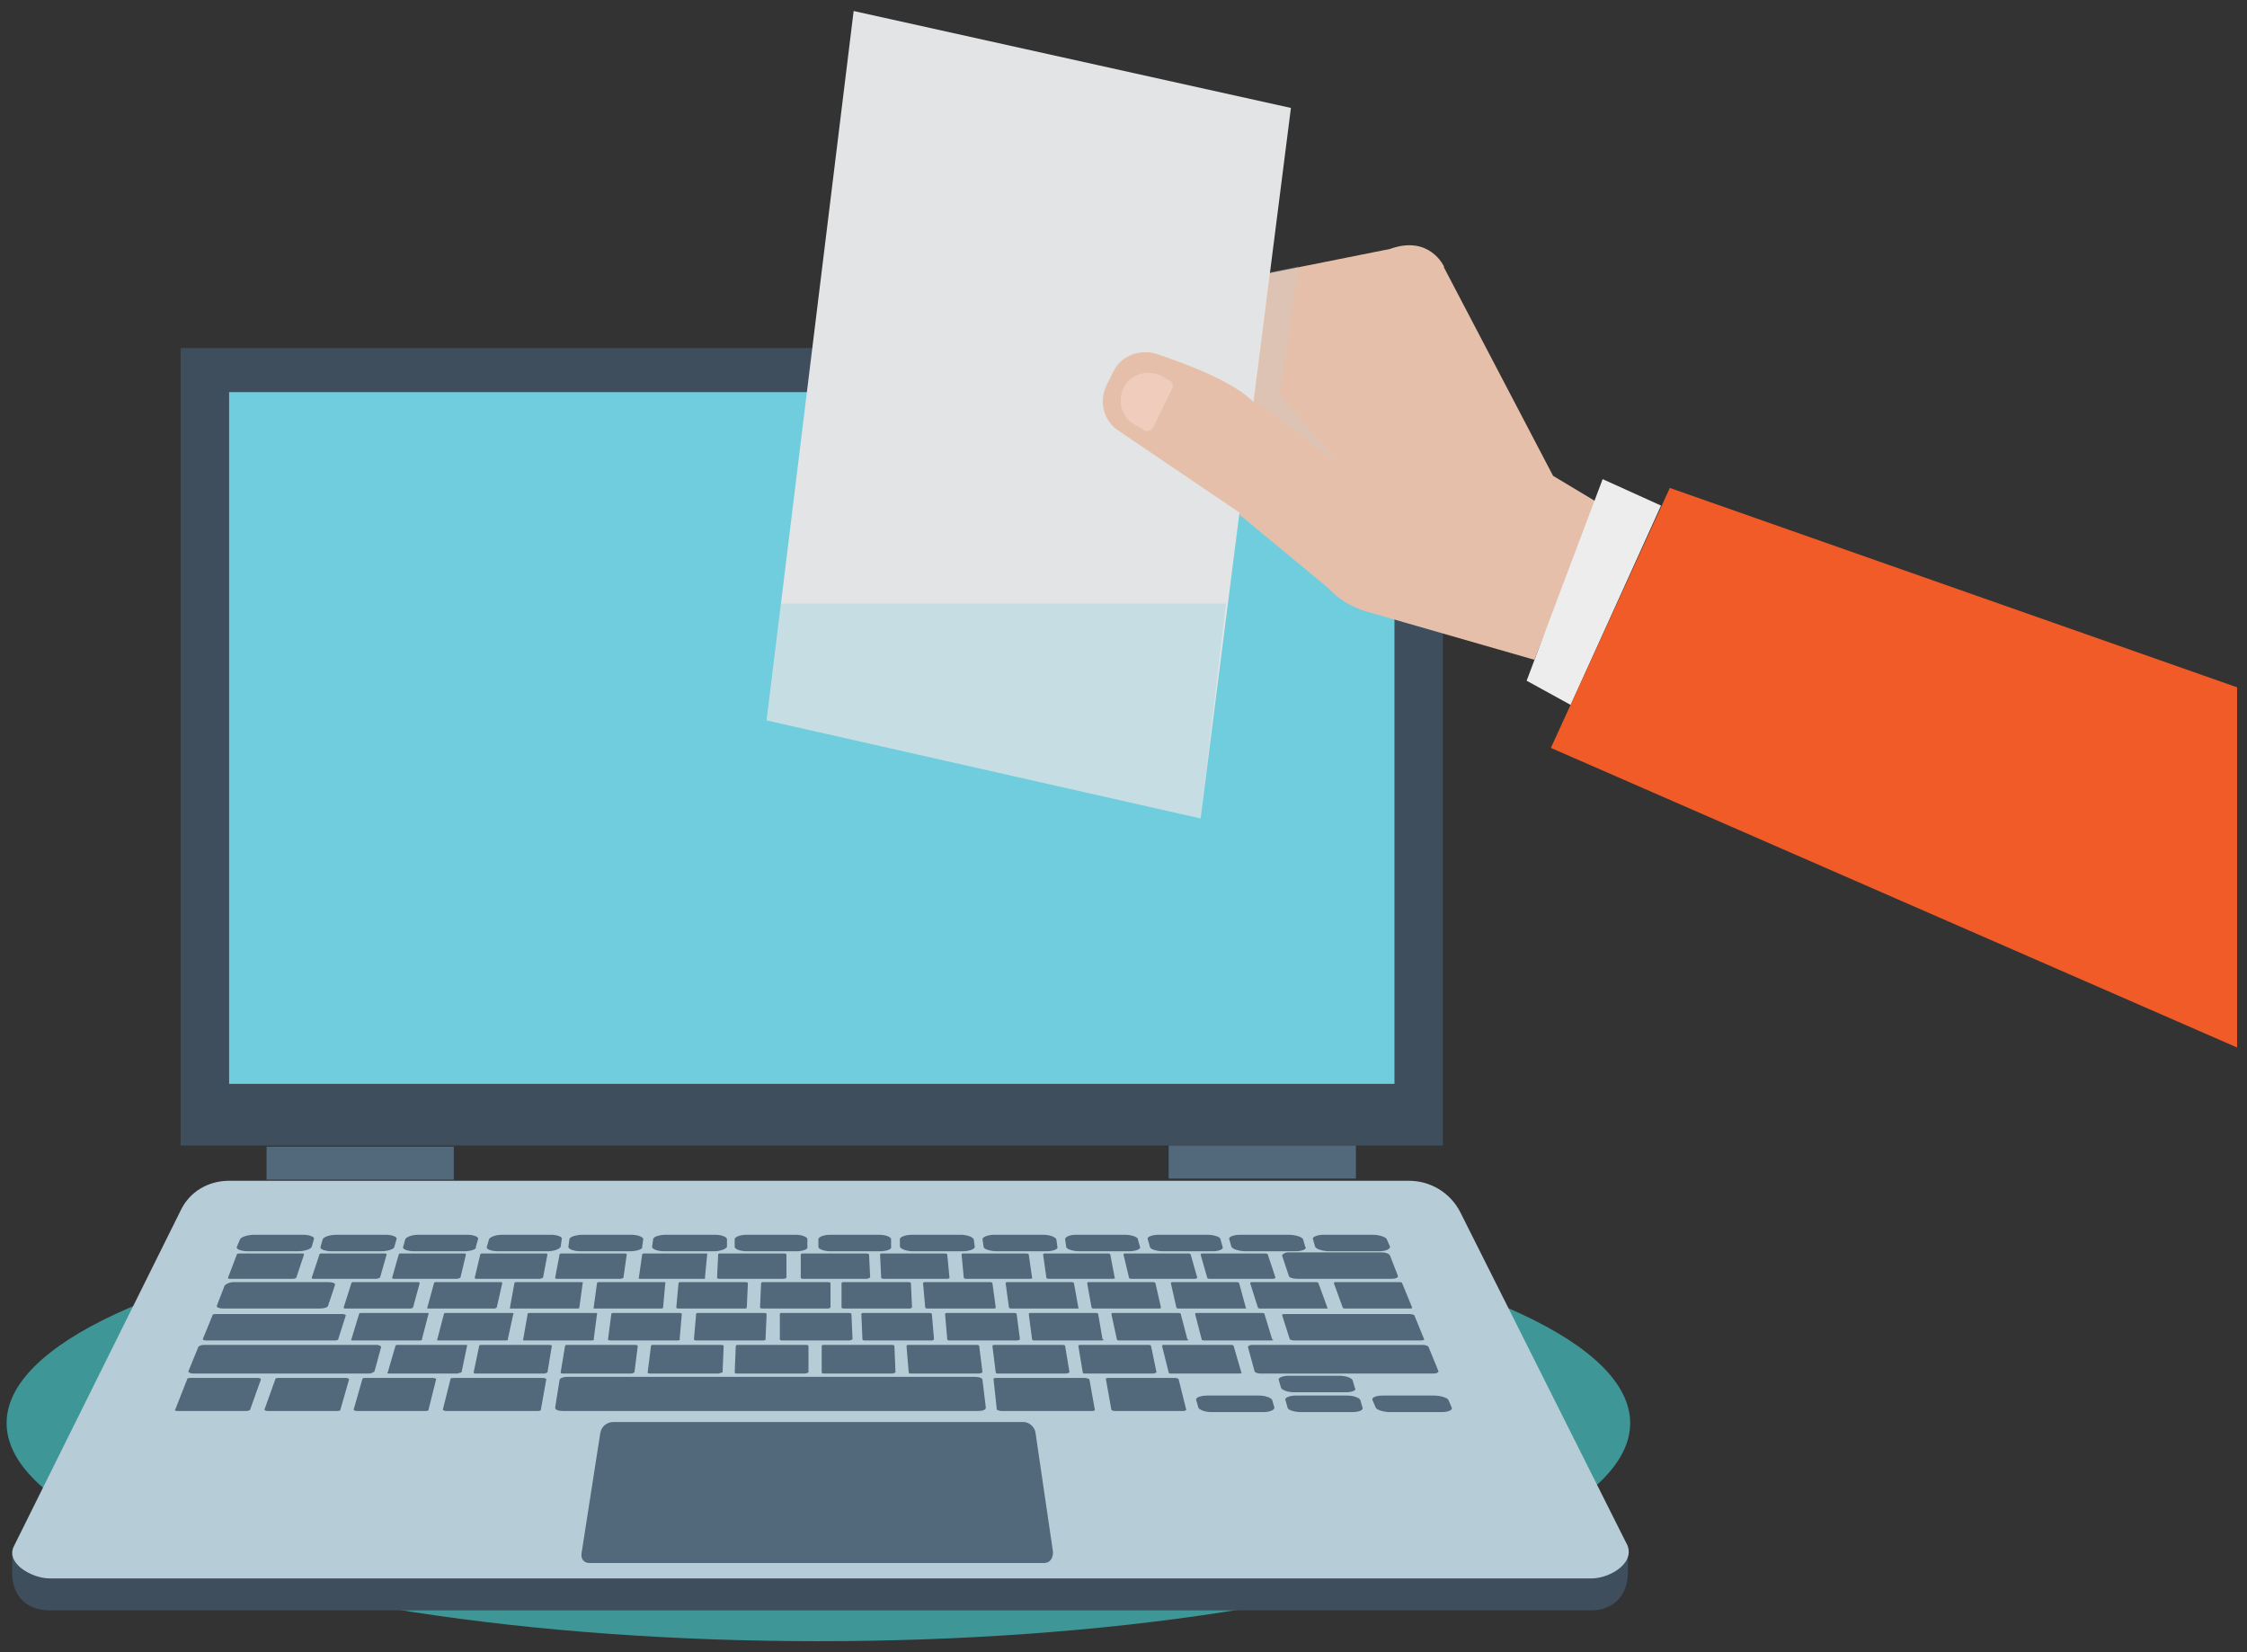 <svg id="Layer_1" xmlns="http://www.w3.org/2000/svg" viewBox="0 0 204 150"><rect x="0" y="0" width="204" height="150" fill="#333333" stroke="none"/><g><ellipse fill="#3E9697" cx="74.3" cy="129.2" rx="73.7" ry="19.8"/><path fill="#CF5327" d="M18.8 78c-.2-.1-.3-.3-.2-.5l.3-.9.8.3-.3.9c-.2.2-.4.3-.6.2z"/><path fill="#CF5327" d="M23.2 79.6c-.2-.1-.3-.3-.2-.5l.3-.9c0-.1.8.3.8.3l-.3.9c-.2.2-.4.3-.6.2z"/><path fill="#EBEBEB" d="M18.7 77.8c-.2-.1-.3-.3-.2-.5l.4-1c.1-.2.3-.3.5-.2.2.1.3.3.2.5l-.4 1c-.1.2-.3.3-.5.2z"/><path fill="#EBEBEB" d="M23.1 79.4c-.2-.1-.3-.3-.2-.5l.4-1c.1-.2.3-.3.5-.2.2.1.3.3.2.5l-.4 1c-.1.2-.3.3-.5.2z"/><rect x="17.2" y="87.9" transform="rotate(20.215 18.608 88.825)" fill="#8F97A3" width="2.8" height="1.8"/><rect x="18.4" y="85" transform="rotate(20.215 19.787 85.87)" fill="#8F97A3" width="2.8" height="1.8"/><path fill="#3E4E5D" d="M144.5 146.2H4.5c-1.6 0-3.2-.8-3.4-3.1V141l15.3-28.3c.8-1.7 2.5-2.7 4.4-2.7h107.1c2 0 6.4 3.9 7.3 5.7l12.6 25.8v.9c.1 2.7-1.6 3.8-3.3 3.8z"/><path fill="#B6CDD8" d="M144.5 143.3H4.5c-1.6 0-4.1-1.4-3.2-3l15.1-30.4c.8-1.7 2.5-2.7 4.4-2.7h107.1c2 0 3.8 1.1 4.7 2.9l15 29.9c1.1 1.8-1.4 3.3-3.1 3.3z"/><rect x="16.4" y="31.6" fill="#3E4E5D" width="114.6" height="72.4"/><rect x="20.8" y="35.6" fill="#70CDDD" width="105.8" height="62.8"/><path fill="#52687B" d="M94.8 141.9H53.5c-.5 0-.8-.4-.7-.9l1.7-10.9c.1-.6.6-1 1.2-1h37.2c.5 0 1 .4 1.1.9l1.6 10.9c0 .6-.3 1-.8 1z"/><path fill="#52687B" d="M27 113.6h-4.5c-.6 0-1.1-.2-1-.4l.3-.7c.1-.2.7-.4 1.3-.4h4.4c.6 0 1.1.2 1 .4l-.2.7c-.1.2-.6.4-1.3.4z"/><path fill="#52687B" d="M34.6 113.6h-4.5c-.6 0-1.1-.2-1-.4l.2-.7c.1-.2.6-.4 1.3-.4H35c.6 0 1.1.2 1 .4l-.2.7c0 .2-.6.4-1.2.4z"/><path fill="#52687B" d="M42.1 113.6h-4.5c-.6 0-1.1-.2-1-.4l.2-.7c.1-.2.6-.4 1.2-.4h4.4c.6 0 1.1.2 1 .4l-.2.7c.1.2-.4.4-1.1.4z"/><path fill="#52687B" d="M49.7 113.6h-4.5c-.6 0-1.1-.2-1-.4l.2-.7c.1-.2.6-.4 1.2-.4H50c.6 0 1.1.2 1 .4l-.1.7c-.1.2-.6.4-1.2.4z"/><path fill="#52687B" d="M57.2 113.6h-4.5c-.6 0-1.1-.2-1.1-.4l.1-.7c0-.2.6-.4 1.2-.4h4.4c.6 0 1.1.2 1.1.4l-.1.7c.1.2-.5.4-1.1.4z"/><path fill="#52687B" d="M64.8 113.6h-4.5c-.6 0-1.1-.2-1.1-.4l.1-.7c0-.2.5-.4 1.2-.4h4.4c.6 0 1.1.2 1.1.4v.7c-.1.2-.6.4-1.2.4z"/><path fill="#52687B" d="M72.3 113.6h-4.5c-.6 0-1.1-.2-1.1-.4v-.7c0-.2.5-.4 1.1-.4h4.4c.6 0 1.1.2 1.1.4v.7c.1.2-.4.4-1 .4z"/><path fill="#52687B" d="M79.9 113.6h-4.5c-.6 0-1.1-.2-1.1-.4v-.7c0-.2.5-.4 1.1-.4h4.4c.6 0 1.1.2 1.1.4v.7c.1.2-.4.4-1 .4z"/><path fill="#52687B" d="M87.4 113.6h-4.5c-.6 0-1.1-.2-1.2-.4v-.7c0-.2.5-.4 1.1-.4h4.4c.6 0 1.1.2 1.2.4l.1.7c0 .2-.5.4-1.1.4z"/><path fill="#52687B" d="M95 113.6h-4.5c-.6 0-1.2-.2-1.2-.4l-.1-.7c0-.2.5-.4 1.1-.4h4.4c.6 0 1.1.2 1.2.4l.1.7c.1.2-.4.4-1 .4z"/><path fill="#52687B" d="M102.5 113.6H98c-.6 0-1.2-.2-1.2-.4l-.1-.7c0-.2.4-.4 1-.4h4.4c.6 0 1.2.2 1.2.4l.2.7c.1.2-.4.4-1 .4z"/><path fill="#52687B" d="M110.1 113.6h-4.5c-.6 0-1.2-.2-1.2-.4l-.2-.7c-.1-.2.4-.4 1-.4h4.4c.6 0 1.2.2 1.2.4l.2.7c.1.2-.3.4-.9.4z"/><path fill="#52687B" d="M117.6 113.6h-4.5c-.6 0-1.2-.2-1.3-.4l-.2-.7c-.1-.2.4-.4 1-.4h4.4c.6 0 1.2.2 1.3.4l.2.7c.2.2-.3.4-.9.4z"/><path fill="#52687B" d="M125.2 113.6h-4.5c-.6 0-1.2-.2-1.3-.4l-.2-.7c-.1-.2.4-.4 1-.4h4.4c.6 0 1.2.2 1.3.4l.3.7c0 .2-.4.4-1 .4z"/><path fill="#52687B" d="M26.6 116.1h-5.7c-.1 0-.2 0-.2-.1l.8-2.1c0-.1.2-.1.3-.1h5.6c.1 0 .2 0 .2.1l-.7 2.1s-.1.1-.3.1z"/><path fill="#52687B" d="M37.2 118.8h-5.8c-.1 0-.2 0-.2-.1l.7-2.2c0-.1.1-.1.3-.1h5.7c.1 0 .2 0 .2.1l-.6 2.2c-.1.1-.2.1-.3.1z"/><path fill="#52687B" d="M38.1 121.7h-6c-.1 0-.3 0-.2-.1l.7-2.3c0-.1.1-.1.3-.1h5.8c.1 0 .3 0 .2.1l-.6 2.3c.1 0 0 .1-.2.1z"/><path fill="#52687B" d="M41.5 124.7h-6.1c-.2 0-.3 0-.2-.1l.7-2.4c0-.1.1-.1.3-.1h6c.1 0 .3 0 .2.1l-.5 2.4c-.1 0-.3.1-.4.1z"/><path fill="#52687B" d="M22.3 128.1h-6.2c-.2 0-.3-.1-.2-.1l1.1-2.8c0-.1.2-.1.3-.1h6.1c.2 0 .3.1.3.1l-1 2.8c-.1.1-.3.1-.4.1z"/><path fill="#52687B" d="M30.5 128.1h-6.2c-.2 0-.3-.1-.3-.1l1-2.8c0-.1.2-.1.3-.1h6.1c.2 0 .3.1.3.1l-.8 2.8c0 .1-.2.1-.4.1z"/><path fill="#52687B" d="M38.6 128.1h-6.2c-.2 0-.3-.1-.3-.1l.8-2.8c0-.1.2-.1.3-.1h6.1c.2 0 .3.1.3.1l-.7 2.8c0 .1-.2.1-.3.1z"/><path fill="#52687B" d="M48.7 128.1h-8.2c-.2 0-.3-.1-.3-.1l.7-2.8c0-.1.2-.1.4-.1h8c.2 0 .3.1.3.1l-.5 2.8c0 .1-.2.1-.4.1z"/><path fill="#52687B" d="M99.1 128.1h-8.2c-.2 0-.3-.1-.4-.1l-.3-2.8c0-.1.1-.1.3-.1h8c.2 0 .3.1.4.1l.5 2.8c0 .1-.2.1-.3.1z"/><path fill="#52687B" d="M107.3 128.1h-6.1c-.2 0-.3-.1-.3-.1l-.5-2.8c0-.1.1-.1.3-.1h6c.2 0 .3.1.3.1l.7 2.8c-.1.1-.2.1-.4.1z"/><path fill="#52687B" d="M88.8 128.1H51.1c-.4 0-.7-.1-.7-.3l.4-2.5c0-.2.4-.3.7-.3h37c.4 0 .7.1.7.3l.3 2.5c0 .2-.3.3-.7.3z"/><path fill="#52687B" d="M49.4 124.7h-6.1c-.2 0-.3 0-.3-.1l.5-2.4c0-.1.1-.1.3-.1h6c.1 0 .3 0 .3.1l-.4 2.4s-.2.1-.3.1z"/><path fill="#52687B" d="M57.3 124.7h-6.1c-.2 0-.3 0-.3-.1l.4-2.4c0-.1.1-.1.3-.1h6c.1 0 .3 0 .3.1l-.3 2.4s-.2.1-.3.1z"/><path fill="#52687B" d="M65.2 124.7h-6.1c-.2 0-.3 0-.3-.1l.3-2.4c0-.1.1-.1.3-.1h6c.1 0 .3 0 .3.1l-.1 2.4c-.1 0-.3.1-.4.1z"/><path fill="#52687B" d="M73.1 124.7H67c-.2 0-.3 0-.3-.1l.1-2.4c0-.1.1-.1.3-.1h6c.1 0 .3 0 .3.1v2.4s-.2.1-.3.1z"/><path fill="#52687B" d="M81 124.7h-6.1c-.2 0-.3 0-.3-.1v-2.4c0-.1.1-.1.3-.1h6c.1 0 .3 0 .3.1l.1 2.4s-.2.1-.3.1z"/><path fill="#52687B" d="M88.9 124.7h-6.1c-.2 0-.3 0-.3-.1l-.2-2.4c0-.1.1-.1.3-.1h6c.1 0 .3 0 .3.1l.3 2.4s-.2.1-.3.1z"/><path fill="#52687B" d="M96.8 124.7h-6.1c-.2 0-.3 0-.3-.1l-.3-2.4c0-.1.1-.1.3-.1h6c.1 0 .3 0 .3.1l.4 2.4s-.2.1-.3.1z"/><path fill="#52687B" d="M104.7 124.7h-6.1c-.2 0-.3 0-.3-.1l-.4-2.4c0-.1.1-.1.3-.1h6c.1 0 .3 0 .3.1l.5 2.4s-.2.1-.3.1z"/><path fill="#52687B" d="M114.7 128.2H110c-.6 0-1.1-.2-1.2-.4l-.2-.7c-.1-.2.4-.4 1-.4h4.7c.6 0 1.1.2 1.2.4l.2.7c0 .2-.4.4-1 .4z"/><path fill="#52687B" d="M122.8 128.2h-4.7c-.6 0-1.2-.2-1.2-.4l-.2-.7c-.1-.2.4-.4.9-.4h4.7c.6 0 1.1.2 1.2.4l.2.7c.1.2-.3.4-.9.4z"/><path fill="#52687B" d="M122.2 126.4h-4.7c-.6 0-1.1-.2-1.2-.4l-.2-.7c-.1-.2.3-.4.9-.4h4.6c.6 0 1.1.2 1.2.4l.2.7c.2.2-.2.4-.8.4z"/><path fill="#52687B" d="M130.9 128.2h-4.7c-.6 0-1.2-.2-1.3-.4l-.3-.7c-.1-.2.3-.4.9-.4h4.7c.6 0 1.2.2 1.3.4l.3.7c.1.2-.3.4-.9.4z"/><path fill="#52687B" d="M45.9 121.7h-6c-.1 0-.3 0-.2-.1l.6-2.3c0-.1.1-.1.3-.1h5.8c.1 0 .3 0 .2.1l-.5 2.3c.1 0 0 .1-.2.1z"/><path fill="#52687B" d="M53.7 121.7h-6c-.1 0-.3 0-.2-.1l.4-2.3c0-.1.1-.1.3-.1H54c.1 0 .3 0 .2.1l-.3 2.3c.1 0 0 .1-.2.1z"/><path fill="#52687B" d="M61.5 121.7h-6c-.1 0-.3 0-.3-.1l.3-2.3c0-.1.1-.1.3-.1h5.8c.1 0 .3 0 .3.1l-.2 2.3c.1 0 0 .1-.2.1z"/><path fill="#52687B" d="M69.3 121.7h-6c-.1 0-.3 0-.3-.1l.2-2.3c0-.1.1-.1.3-.1h5.8c.1 0 .3 0 .3.1l-.1 2.3c.1 0-.1.1-.2.1z"/><path fill="#52687B" d="M77.1 121.7h-6c-.1 0-.3 0-.3-.1v-2.3c0-.1.1-.1.3-.1H77c.1 0 .3 0 .3.1l.1 2.3s-.2.1-.3.1z"/><path fill="#52687B" d="M84.6 121.7h-6c-.1 0-.3 0-.3-.1l-.1-2.3c0-.1.1-.1.3-.1h5.8c.1 0 .3 0 .3.1l.2 2.3s-.1.1-.2.1z"/><path fill="#52687B" d="M92.3 121.7h-6c-.1 0-.3 0-.3-.1l-.2-2.3c0-.1.1-.1.3-.1H92c.1 0 .3 0 .3.1l.3 2.3s-.1.1-.3.1z"/><path fill="#52687B" d="M100 121.7h-6c-.1 0-.3 0-.3-.1l-.3-2.3c0-.1.1-.1.2-.1h5.8c.1 0 .3 0 .3.1l.4 2.3c.2 0 .1.1-.1.1z"/><path fill="#52687B" d="M107.7 121.7h-6c-.1 0-.3 0-.3-.1l-.5-2.3c0-.1.1-.1.2-.1h5.8c.1 0 .3 0 .3.1l.6 2.3c.2 0 .1.1-.1.1z"/><path fill="#52687B" d="M115.4 121.7h-6c-.1 0-.3 0-.3-.1l-.6-2.3c0-.1.1-.1.2-.1h5.8c.1 0 .3 0 .3.1l.7 2.3c.2 0 .1.1-.1.1z"/><path fill="#52687B" d="M112.5 124.7h-6.1c-.2 0-.3 0-.3-.1l-.6-2.4c0-.1.1-.1.2-.1h6c.1 0 .3 0 .3.1l.7 2.4c.1 0 0 .1-.2.1z"/><path fill="#52687B" d="M129 121.7h-11.5c-.2 0-.4-.1-.4-.1l-.7-2.2c0-.1.1-.1.3-.1H128c.2 0 .4.1.4.1l.9 2.2c.1 0-.1.1-.3.1z"/><path fill="#52687B" d="M130.2 124.7h-15.8c-.2 0-.5-.1-.5-.2l-.6-2.2c0-.1.1-.2.4-.2h15.5c.2 0 .5.1.5.2l.9 2.2c0 .1-.2.2-.4.2z"/><path fill="#52687B" d="M30.4 121.7H18.7c-.2 0-.3-.1-.3-.1l.9-2.2c0-.1.2-.1.4-.1h11.4c.2 0 .3.1.3.1l-.7 2.2c.1 0-.1.1-.3.1z"/><path fill="#52687B" d="M33.5 124.7h-16c-.2 0-.4-.1-.4-.2l.9-2.2c0-.1.3-.2.5-.2h15.7c.2 0 .4.1.4.2l-.6 2.2c-.1.1-.3.2-.5.2z"/><path fill="#52687B" d="M44.8 118.8H39c-.1 0-.3 0-.2-.1l.6-2.2c0-.1.1-.1.3-.1h5.7c.1 0 .2 0 .2.1l-.5 2.2c-.1.1-.2.1-.3.1z"/><path fill="#52687B" d="M52.3 118.8h-5.8c-.1 0-.3 0-.2-.1l.4-2.2c0-.1.1-.1.3-.1h5.7c.1 0 .3 0 .2.1l-.3 2.2c0 .1-.1.1-.3.1z"/><path fill="#52687B" d="M59.9 118.8h-5.8c-.1 0-.3 0-.2-.1l.3-2.2c0-.1.1-.1.3-.1h5.7c.1 0 .3 0 .2.1l-.2 2.2c0 .1-.1.1-.3.1z"/><path fill="#52687B" d="M67.5 118.8h-5.8c-.1 0-.3 0-.3-.1l.2-2.2c0-.1.1-.1.3-.1h5.7c.1 0 .3 0 .3.1l-.1 2.2c0 .1-.1.1-.3.1z"/><path fill="#52687B" d="M75.1 118.8h-5.8c-.1 0-.3 0-.3-.1l.1-2.2c0-.1.1-.1.3-.1h5.7c.1 0 .3 0 .3.1v2.2c-.1.1-.2.1-.3.1z"/><path fill="#52687B" d="M82.5 118.8h-5.8c-.1 0-.3 0-.3-.1v-2.2c0-.1.1-.1.3-.1h5.7c.1 0 .3 0 .3.1l.1 2.2c-.1.1-.2.1-.3.1z"/><path fill="#52687B" d="M90.1 118.8h-5.8c-.1 0-.3 0-.3-.1l-.2-2.2c0-.1.1-.1.3-.1h5.7c.1 0 .3 0 .3.1l.3 2.2c0 .1-.1.1-.3.1z"/><path fill="#52687B" d="M97.7 118.8h-5.8c-.1 0-.3 0-.3-.1l-.3-2.2c0-.1.1-.1.2-.1h5.7c.1 0 .3 0 .3.1l.4 2.2c.1.1 0 .1-.2.1z"/><path fill="#52687B" d="M105.2 118.8h-5.8c-.1 0-.3 0-.3-.1l-.4-2.2c0-.1.1-.1.2-.1h5.7c.1 0 .3 0 .3.1l.5 2.2c0 .1-.1.1-.2.1z"/><path fill="#52687B" d="M112.9 118.8h-5.8c-.1 0-.3 0-.3-.1l-.5-2.2c0-.1.1-.1.2-.1h5.7c.1 0 .3 0 .3.1l.6 2.2c.1.1 0 .1-.2.1z"/><path fill="#52687B" d="M120.3 118.8h-5.8c-.1 0-.3 0-.3-.1l-.7-2.2c0-.1.1-.1.2-.1h5.7c.1 0 .3 0 .3.1l.8 2.2c.1.1 0 .1-.2.1z"/><path fill="#52687B" d="M128 118.8h-5.8c-.1 0-.3 0-.3-.1l-.8-2.2c0-.1.1-.1.2-.1h5.7c.1 0 .3 0 .3.1l.9 2.2c0 .1-.1.1-.2.1z"/><path fill="#52687B" d="M34.2 116.1h-5.7c-.1 0-.2 0-.2-.1l.7-2.1c0-.1.1-.1.3-.1h5.6c.1 0 .2 0 .2.1l-.6 2.1c-.1 0-.2.1-.3.1z"/><path fill="#52687B" d="M41.5 116.1h-5.7c-.1 0-.2 0-.2-.1l.6-2.1c0-.1.1-.1.3-.1h5.6c.1 0 .2 0 .2.1l-.5 2.1s-.2.1-.3.1z"/><path fill="#52687B" d="M49 116.1h-5.7c-.1 0-.2 0-.2-.1l.5-2.1c0-.1.1-.1.3-.1h5.6c.1 0 .2 0 .2.1l-.4 2.1s-.2.1-.3.1z"/><path fill="#52687B" d="M56.3 116.1h-5.7c-.1 0-.2 0-.2-.1l.4-2.1c0-.1.1-.1.3-.1h5.6c.1 0 .2 0 .2.1l-.3 2.1s-.1.1-.3.1z"/><path fill="#52687B" d="M63.9 116.1h-5.7c-.1 0-.3 0-.2-.1l.3-2.1c0-.1.1-.1.3-.1H64c.1 0 .3 0 .2.1L64 116c.1 0 0 .1-.1.1z"/><path fill="#52687B" d="M71.1 116.1h-5.7c-.1 0-.3 0-.3-.1l.1-2.1c0-.1.1-.1.3-.1h5.6c.1 0 .3 0 .3.1v2.1s-.1.1-.3.1z"/><path fill="#52687B" d="M78.7 116.1H73c-.1 0-.3 0-.3-.1v-2.1c0-.1.1-.1.3-.1h5.6c.1 0 .3 0 .3.1l.1 2.1c-.1 0-.2.1-.3.1z"/><path fill="#52687B" d="M86 116.1h-5.7c-.1 0-.3 0-.3-.1l-.1-2.1c0-.1.1-.1.2-.1h5.6c.1 0 .3 0 .3.1l.2 2.1c.1 0-.1.1-.2.1z"/><path fill="#52687B" d="M93.5 116.1h-5.7c-.1 0-.3 0-.3-.1l-.2-2.1c0-.1.1-.1.2-.1h5.6c.1 0 .3 0 .3.1l.3 2.1c.1 0 0 .1-.2.1z"/><path fill="#52687B" d="M101 116.1h-5.7c-.1 0-.3 0-.3-.1l-.3-2.1c0-.1.1-.1.2-.1h5.6c.1 0 .3 0 .3.1l.4 2.1c.1 0 0 .1-.2.1z"/><path fill="#52687B" d="M108.5 116.1h-5.7c-.1 0-.3 0-.3-.1l-.5-2.1c0-.1.1-.1.2-.1h5.6c.1 0 .3 0 .3.1l.6 2.1s-.1.1-.2.1z"/><path fill="#52687B" d="M115.6 116.1h-5.7c-.1 0-.3 0-.3-.1l-.6-2.1c0-.1.1-.1.2-.1h5.6c.1 0 .3 0 .3.1l.7 2.1s-.1.1-.2.1z"/><path fill="#52687B" d="M126.3 116.1h-8.5c-.4 0-.8-.1-.8-.3l-.6-1.8c0-.1.2-.3.6-.3h8.4c.4 0 .7.1.8.3l.7 1.8c.1.2-.2.3-.6.3z"/><path fill="#52687B" d="M29 118.8h-8.7c-.4 0-.7-.1-.6-.3l.7-1.8c.1-.1.4-.3.8-.3h8.6c.4 0 .7.1.6.3l-.6 1.8c0 .2-.4.3-.8.3z"/><rect x="24.2" y="104.1" fill="#52687B" width="17" height="3"/><rect x="106.1" y="104" fill="#52687B" width="17" height="3"/></g><g><path fill="#E5BFA9" d="M139.3 59.9L124 55.5c-1.3-.4-2.5-1.1-3.4-2.1l-9.3-7.7L131 24.1l10 19.1 4 2.4-5.7 14.3z"/><path fill="#E5BFA9" d="M131.1 24.2s-1.3-2.9-4.9-1.6l-11 2.2-2.6 20.7 1 .2 17.5-21.5z"/><polygon fill="#EDEDEE" points="138.6,61.8 145.5,43.5 150.8,45.9 142.6,64"/><polygon fill="#F15B27" points="140.8,67.9 151.6,44.3 203.1,62.4 203.1,95.1"/><path opacity=".31" fill="#CCC" d="M116.2 35.8c.5-3.4 1.7-11.6 1.7-11.6l-2.5.5-1.5 11.7 7.8 5.8-5.5-6.4z"/><polygon fill="#E3E4E5" points="109,74.3 117.2,9.8 77.5,1 69.6,65.4"/><path fill="#E5BFA9" d="M117.2 49.7l-15.5-10.5c-1.5-.9-2-2.7-1.2-4.3l.6-1.2c.7-1.4 2.3-2 3.8-1.6 2.4.8 7.2 2.5 9.1 4.6l7.4 5.4-4.2 7.6z"/><path fill="#EFCCBC" d="M104.7 38.8l1.7-3.5c.2-.3 0-.7-.3-.8l-.7-.4c-1.3-.6-2.8-.1-3.4 1.1-.6 1.3-.1 2.8 1.1 3.4l.7.4c.3.3.7.1.9-.2z"/></g><polygon opacity=".25" fill="#70CDDD" points="69.6,65.4 70.9,54.8 111.3,54.8 109,74.3"/></svg>